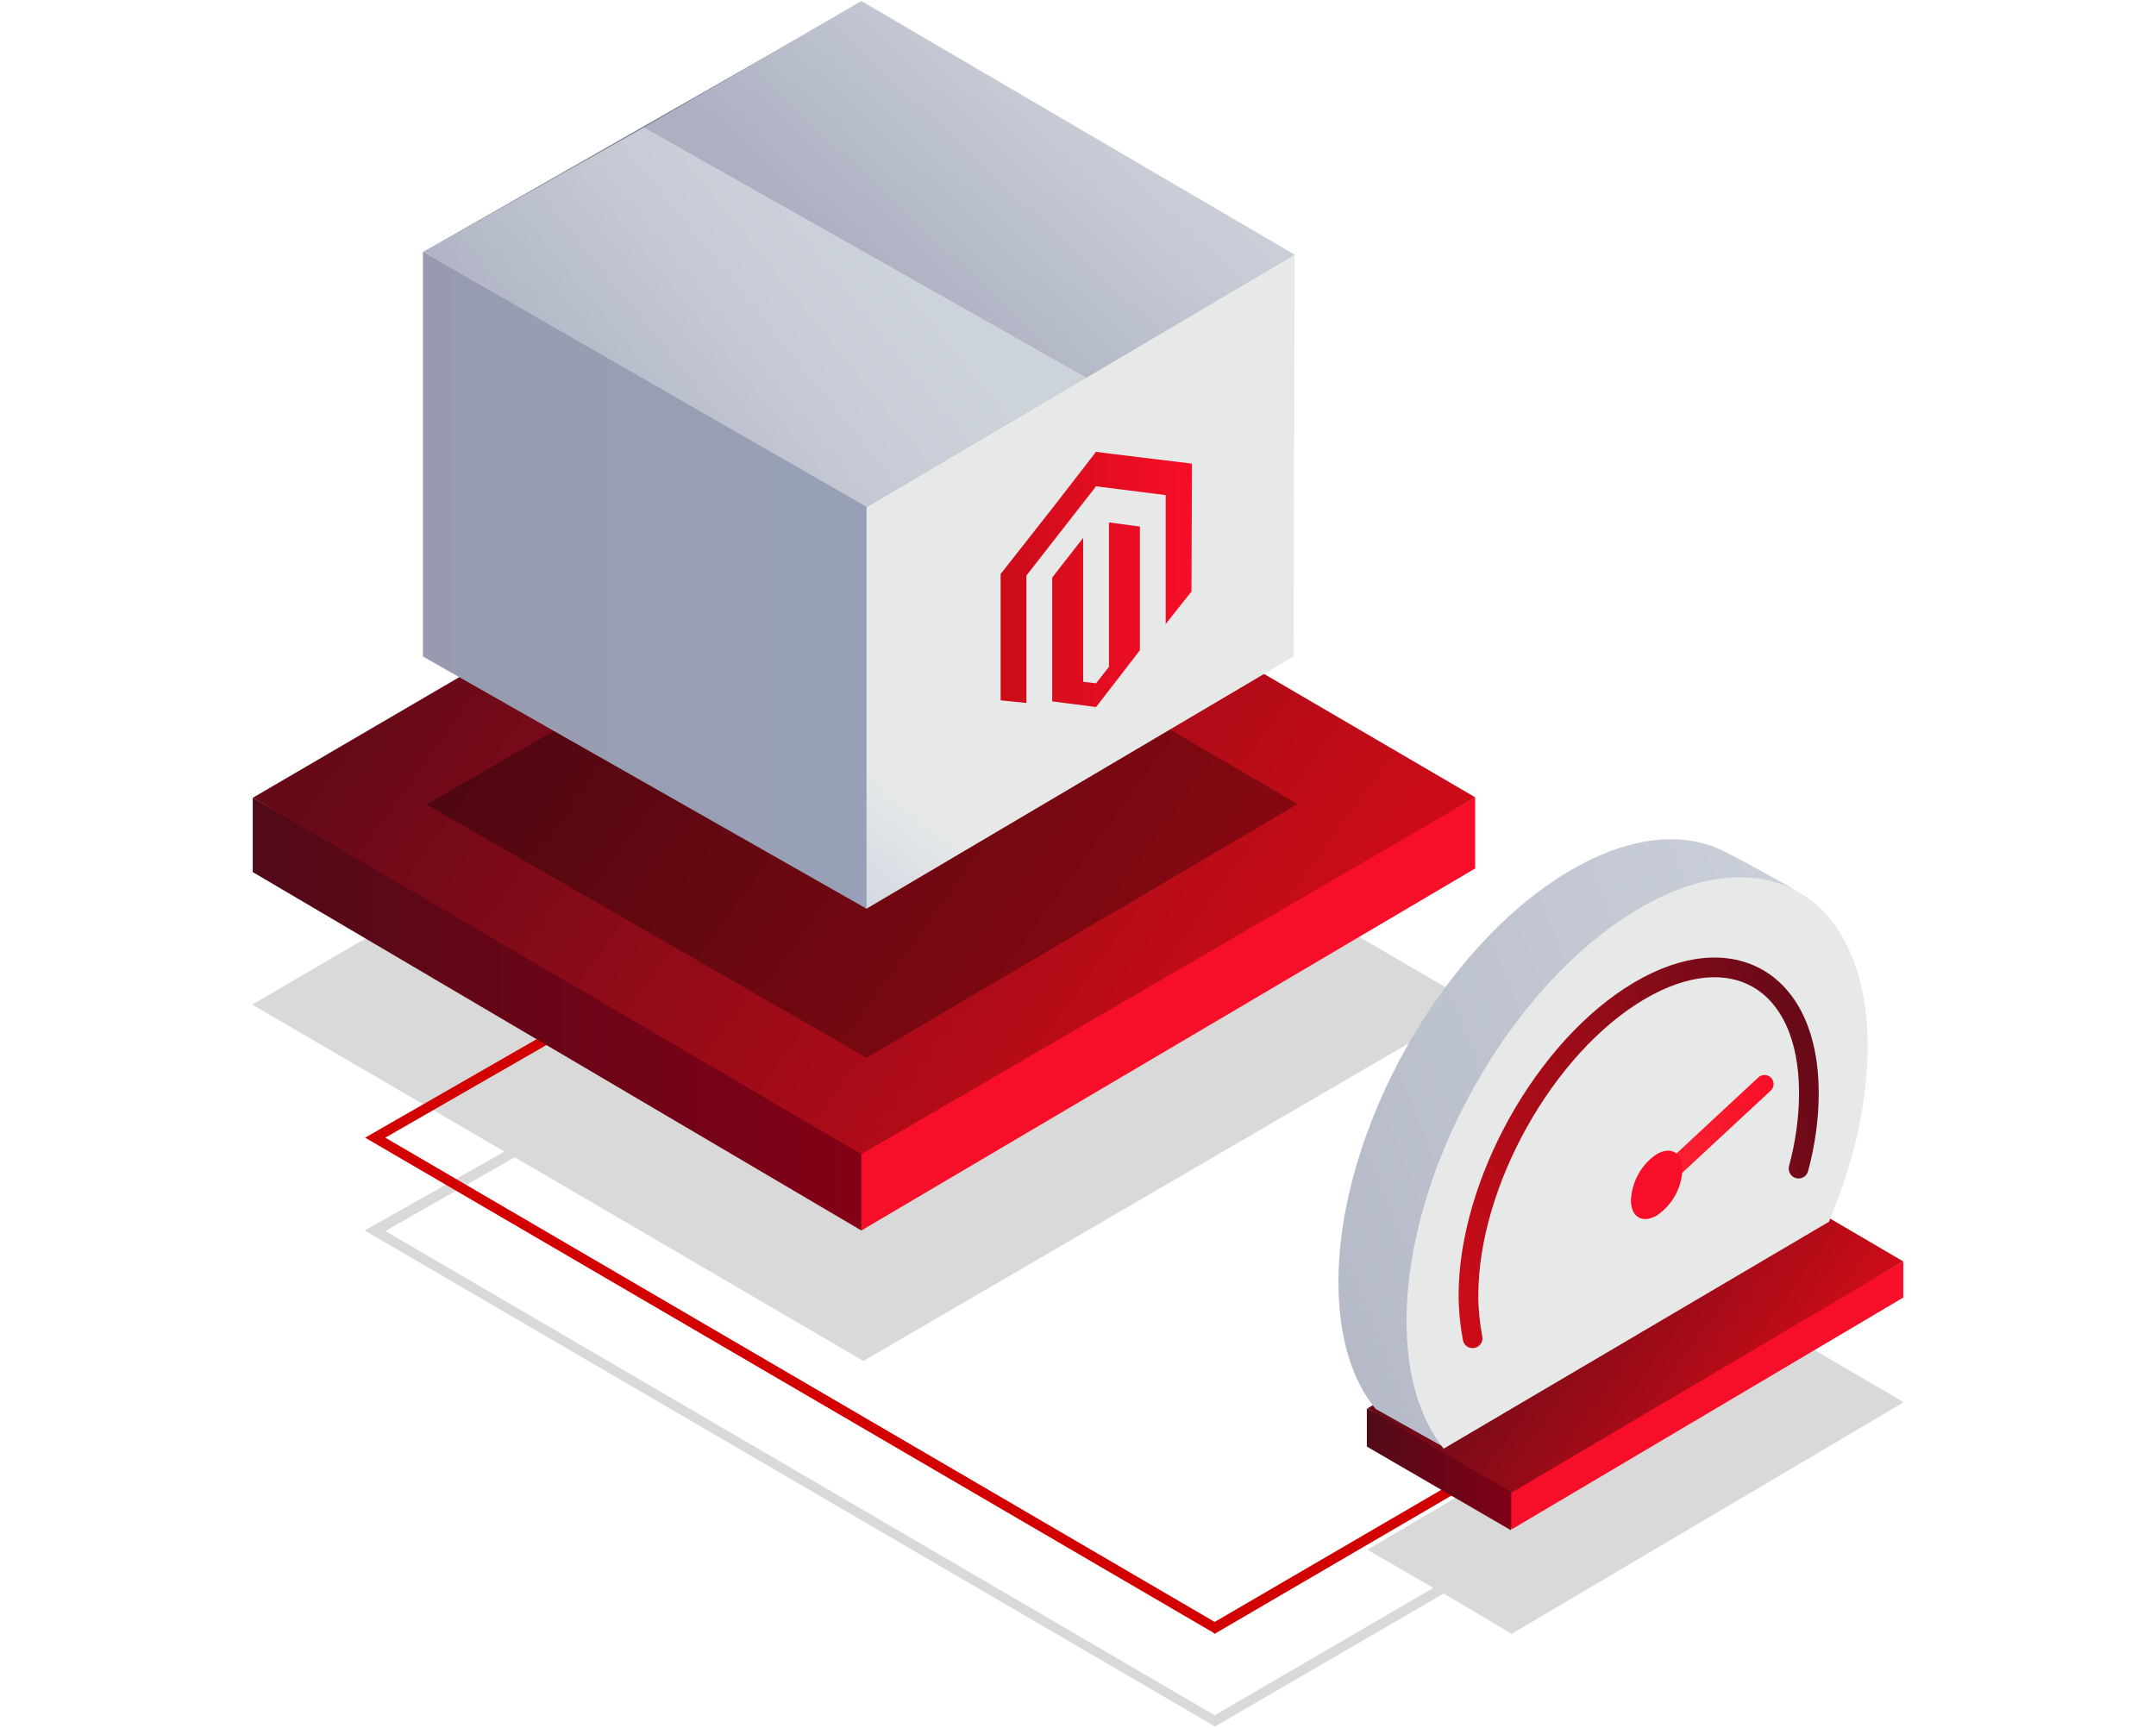<?xml version="1.0" encoding="utf-8"?>
<!-- Generator: Adobe Illustrator 24.2.3, SVG Export Plug-In . SVG Version: 6.00 Build 0)  -->
<svg version="1.1" id="Warstwa_1" xmlns="http://www.w3.org/2000/svg" xmlns:xlink="http://www.w3.org/1999/xlink" x="0px" y="0px"
	 viewBox="0 0 418 335" style="enable-background:new 0 0 418 335;" xml:space="preserve">
<style type="text/css">
	.st0{opacity:0.15;fill:url(#SVGID_1_);enable-background:new    ;}
	.st1{fill:#D20000;}
	.st2{fill:url(#SVGID_2_);}
	.st3{fill:url(#SVGID_3_);}
	.st4{fill:url(#SVGID_4_);}
	.st5{fill:url(#SVGID_5_);}
	.st6{fill:url(#SVGID_6_);}
	.st7{fill:url(#SVGID_7_);}
	.st8{fill-rule:evenodd;clip-rule:evenodd;fill:url(#SVGID_8_);}
	.st9{fill-rule:evenodd;clip-rule:evenodd;fill:url(#SVGID_9_);}
	.st10{fill:none;stroke:url(#SVGID_10_);stroke-width:3.51;stroke-linecap:round;stroke-linejoin:round;}
	.st11{fill-rule:evenodd;clip-rule:evenodd;fill:#F70E28;}
	.st12{fill:none;stroke:url(#SVGID_11_);stroke-width:3.82;stroke-linecap:round;stroke-miterlimit:10;}
	.st13{opacity:0.3;fill:url(#SVGID_12_);enable-background:new    ;}
	.st14{fill:url(#SVGID_13_);}
	.st15{fill:url(#SVGID_14_);}
	.st16{fill:#818696;}
	.st17{fill:url(#SVGID_15_);}
	.st18{fill:url(#SVGID_16_);}
	.st19{fill-rule:evenodd;clip-rule:evenodd;fill:url(#Kształt_3_kopia_1_);}
</style>
<g id="Warstwa_1_1_">
	
		<linearGradient id="SVGID_1_" gradientUnits="userSpaceOnUse" x1="290.34" y1="161.53" x2="124.66" y2="41.63" gradientTransform="matrix(1 0 0 -1 0 336)">
		<stop  offset="0" style="stop-color:#000000"/>
		<stop  offset="1" style="stop-color:#000000"/>
	</linearGradient>
	<polygon class="st0" points="369.1,271.9 341.2,255.6 265.1,300.5 277.9,307.9 235.5,332.6 74.7,238.7 99.8,224.4 167.4,263.9 
		286,194.8 167.4,125.5 48.9,194.8 97.8,223.3 70.7,238.6 235.1,334.5 235.5,334.8 279.9,309 293.1,316.8 	"/>
	<polygon class="st1" points="235.5,316.8 235.1,316.5 70.8,220.6 155.9,171.7 156.8,173.4 74.7,220.6 235.5,314.5 321.6,264.3 
		322.5,266 	"/>
	
		<linearGradient id="SVGID_2_" gradientUnits="userSpaceOnUse" x1="169.127" y1="145.52" x2="49" y2="145.52" gradientTransform="matrix(1 0 0 1 0 51.09)">
		<stop  offset="0" style="stop-color:#840016"/>
		<stop  offset="1" style="stop-color:#510A18"/>
	</linearGradient>
	<polygon class="st2" points="169.1,222.6 49,154.7 49,169.1 167,238.6 	"/>
	
		<linearGradient id="SVGID_3_" gradientUnits="userSpaceOnUse" x1="-206.762" y1="145.5" x2="-204.674" y2="145.5" gradientTransform="matrix(1 0 0 1 0 51.09)">
		<stop  offset="0" style="stop-color:#FC2632"/>
		<stop  offset="1" style="stop-color:#F70E28"/>
	</linearGradient>
	<polygon class="st3" points="286,168.4 286,154.6 167,220.7 167,238.6 	"/>
	
		<linearGradient id="SVGID_4_" gradientUnits="userSpaceOnUse" x1="240.561" y1="156.421" x2="97.445" y2="52.848" gradientTransform="matrix(1 0 0 1 0 51.09)">
		<stop  offset="0" style="stop-color:#CB0C18"/>
		<stop  offset="1" style="stop-color:#670A18"/>
	</linearGradient>
	<polygon class="st4" points="49,154.7 167,223.8 286,154.6 167.6,85.4 	"/>
	
		<linearGradient id="SVGID_5_" gradientUnits="userSpaceOnUse" x1="-5231.25" y1="51.1" x2="-5261.53" y2="51.1" gradientTransform="matrix(1 0 0 -1 5526.53 336)">
		<stop  offset="0" style="stop-color:#840016"/>
		<stop  offset="1" style="stop-color:#510A18"/>
	</linearGradient>
	<polygon class="st5" points="295.3,288.2 265,273.1 265,280.5 292.9,296.7 	"/>
	
		<linearGradient id="SVGID_6_" gradientUnits="userSpaceOnUse" x1="-5472.24" y1="65.41" x2="-5470.91" y2="65.41" gradientTransform="matrix(1 0 0 -1 5526.53 336)">
		<stop  offset="0" style="stop-color:#FC2632"/>
		<stop  offset="1" style="stop-color:#F70E28"/>
	</linearGradient>
	<polygon class="st6" points="369,251.6 369,244.6 293,288.2 293,296.6 	"/>
	
		<linearGradient id="SVGID_7_" gradientUnits="userSpaceOnUse" x1="-5183.801" y1="58.604" x2="-5234.06" y2="94.968" gradientTransform="matrix(1 0 0 -1 5526.53 336)">
		<stop  offset="0" style="stop-color:#CB0C18"/>
		<stop  offset="1" style="stop-color:#670A18"/>
	</linearGradient>
	<polygon class="st7" points="265.1,273.1 293.1,289.4 369,244.6 341.2,228.3 	"/>
	
		<linearGradient id="SVGID_8_" gradientUnits="userSpaceOnUse" x1="-7699.9" y1="144.241" x2="-7869.46" y2="76.511" gradientTransform="matrix(1 0 0 -1 8074.01 336)">
		<stop  offset="0" style="stop-color:#CDD3DB"/>
		<stop  offset="1" style="stop-color:#ACB0C2"/>
	</linearGradient>
	<path class="st8" d="M341.1,229.4c4.7-11.2,7.5-23,7.5-33.9c0-6.7,3-20.9-1.4-23.4c-5.4-3-11.7-6.6-14.9-7.9
		c-7.7-2.9-17.5-1.6-28.2,4.8c-24.6,14.6-44.6,50.3-44.6,79.6c0,10.7,2.6,19,7.2,24.6l13.4,7.5L341.1,229.4z"/>
	
		<linearGradient id="SVGID_9_" gradientUnits="userSpaceOnUse" x1="-7796.52" y1="100.729" x2="-7625.18" y2="159.659" gradientTransform="matrix(1 0 0 -1 8074.01 336)">
		<stop  offset="0.64" style="stop-color:#E7E9E9"/>
		<stop  offset="0.8" style="stop-color:#B1B4C3"/>
		<stop  offset="0.93" style="stop-color:#8F92AA"/>
		<stop  offset="0.99" style="stop-color:#8285A1"/>
	</linearGradient>
	<path class="st9" d="M354.6,236.9c4.7-11.3,7.5-23,7.5-33.9c0-29.4-20-41.3-44.7-26.6s-44.7,50.4-44.7,79.8
		c0,10.7,2.7,19.1,7.2,24.7L354.6,236.9z"/>
	
		<linearGradient id="SVGID_10_" gradientUnits="userSpaceOnUse" x1="-9920.995" y1="116.035" x2="-9896.425" y2="116.035" gradientTransform="matrix(1 0 0 -1 10240.24 336)">
		<stop  offset="0" style="stop-color:#FC2632"/>
		<stop  offset="1" style="stop-color:#F70E28"/>
	</linearGradient>
	<line class="st10" x1="321" y1="229.8" x2="342.1" y2="210.2"/>
	<path id="Elipsa_1169" class="st11" d="M321.2,223.8c2.8-1.6,5-0.3,5,3c-0.2,3.6-2,6.9-5,8.9c-2.8,1.6-5,0.3-5-3
		C316.4,229.1,318.2,225.8,321.2,223.8z"/>
	
		<linearGradient id="SVGID_11_" gradientUnits="userSpaceOnUse" x1="-1003.315" y1="101.49" x2="-1081.855" y2="128.506" gradientTransform="matrix(-1 0 0 -1 -728.36 336)">
		<stop  offset="0" style="stop-color:#CB0C18"/>
		<stop  offset="1" style="stop-color:#670A18"/>
	</linearGradient>
	<path class="st12" d="M348.7,226.6c1.3-4.8,2-9.8,2-14.7c0-21.7-14.8-30.5-33-19.7s-33,37.3-33,59c0,2.8,0.3,5.6,0.8,8.3"/>
	
		<linearGradient id="SVGID_12_" gradientUnits="userSpaceOnUse" x1="138.318" y1="128.267" x2="236.078" y2="48.947" gradientTransform="matrix(1 0 0 1 0 51.09)">
		<stop  offset="0" style="stop-color:#000000"/>
		<stop  offset="1" style="stop-color:#000000"/>
	</linearGradient>
	<polygon class="st13" points="82.7,156 168,205.1 251.6,155.9 167.5,106.9 	"/>
	
		<linearGradient id="SVGID_13_" gradientUnits="userSpaceOnUse" x1="64.935" y1="61.423" x2="155.733" y2="61.423" gradientTransform="matrix(1 0 0 1 0 51.09)">
		<stop  offset="0" style="stop-color:#989AAD"/>
		<stop  offset="1" style="stop-color:#98A0B7"/>
	</linearGradient>
	<polygon class="st14" points="172.8,94.6 82,48.9 82,127.3 168,176.2 172,171.5 	"/>
	
		<linearGradient id="SVGID_14_" gradientUnits="userSpaceOnUse" x1="174.833" y1="102.228" x2="120.605" y2="169.019" gradientTransform="matrix(1 0 0 1 0 51.09)">
		<stop  offset="0" style="stop-color:#E7E9E9"/>
		<stop  offset="1" style="stop-color:#98AACD"/>
	</linearGradient>
	<polygon class="st15" points="250.8,127.3 251,49.4 168,94.2 168,176.2 	"/>
	<polygon class="st16" points="82,48.9 168,98.3 250.9,49.4 167,0.4 	"/>
	
		<linearGradient id="SVGID_15_" gradientUnits="userSpaceOnUse" x1="221.435" y1="334.679" x2="170.777" y2="280.605" gradientTransform="matrix(1 0 0 -1 0 336)">
		<stop  offset="0" style="stop-color:#CDD3DB"/>
		<stop  offset="0.33" style="stop-color:#C7CCD6"/>
		<stop  offset="0.8" style="stop-color:#B5BAC9"/>
		<stop  offset="1" style="stop-color:#ACB0C2"/>
	</linearGradient>
	<polygon class="st17" points="167,0.2 124.9,24.7 210.7,73.2 251,49.4 	"/>
	
		<linearGradient id="SVGID_16_" gradientUnits="userSpaceOnUse" x1="172.92" y1="296.388" x2="108.529" y2="244.475" gradientTransform="matrix(1 0 0 -1 0 336)">
		<stop  offset="8.000000e-02" style="stop-color:#CDD3DB"/>
		<stop  offset="0.39" style="stop-color:#C7CCD6"/>
		<stop  offset="0.82" style="stop-color:#B5BAC9"/>
		<stop  offset="1" style="stop-color:#ACB0C2"/>
	</linearGradient>
	<polygon class="st18" points="124.9,24.7 82,48.9 168,98.3 210.7,73.2 	"/>
	
		<linearGradient id="Kształt_3_kopia_1_" gradientUnits="userSpaceOnUse" x1="194" y1="223.676" x2="231.051" y2="223.676" gradientTransform="matrix(1 0 0 -1 0 336)">
		<stop  offset="0" style="stop-color:#CB0C18"/>
		<stop  offset="1" style="stop-color:#F70E28"/>
	</linearGradient>
	<path id="Kształt_3_kopia" class="st19" d="M215,101.3v28l-2.5,3.2l-2.5-0.3v-27.9l0,0l-4.3,5.5L204,112v0.3v23.7l8.5,1.1l8.5-11
		v-24l0,0L215,101.3z M231.1,89.9L215.5,88l-3-0.4l-8.2,10.6L194,111.3v24.5l5,0.5v-24.7l13.5-17.3l13.5,1.7V95V121l5-6.3
		L231.1,89.9L231.1,89.9L231.1,89.9z"/>
</g>
</svg>
